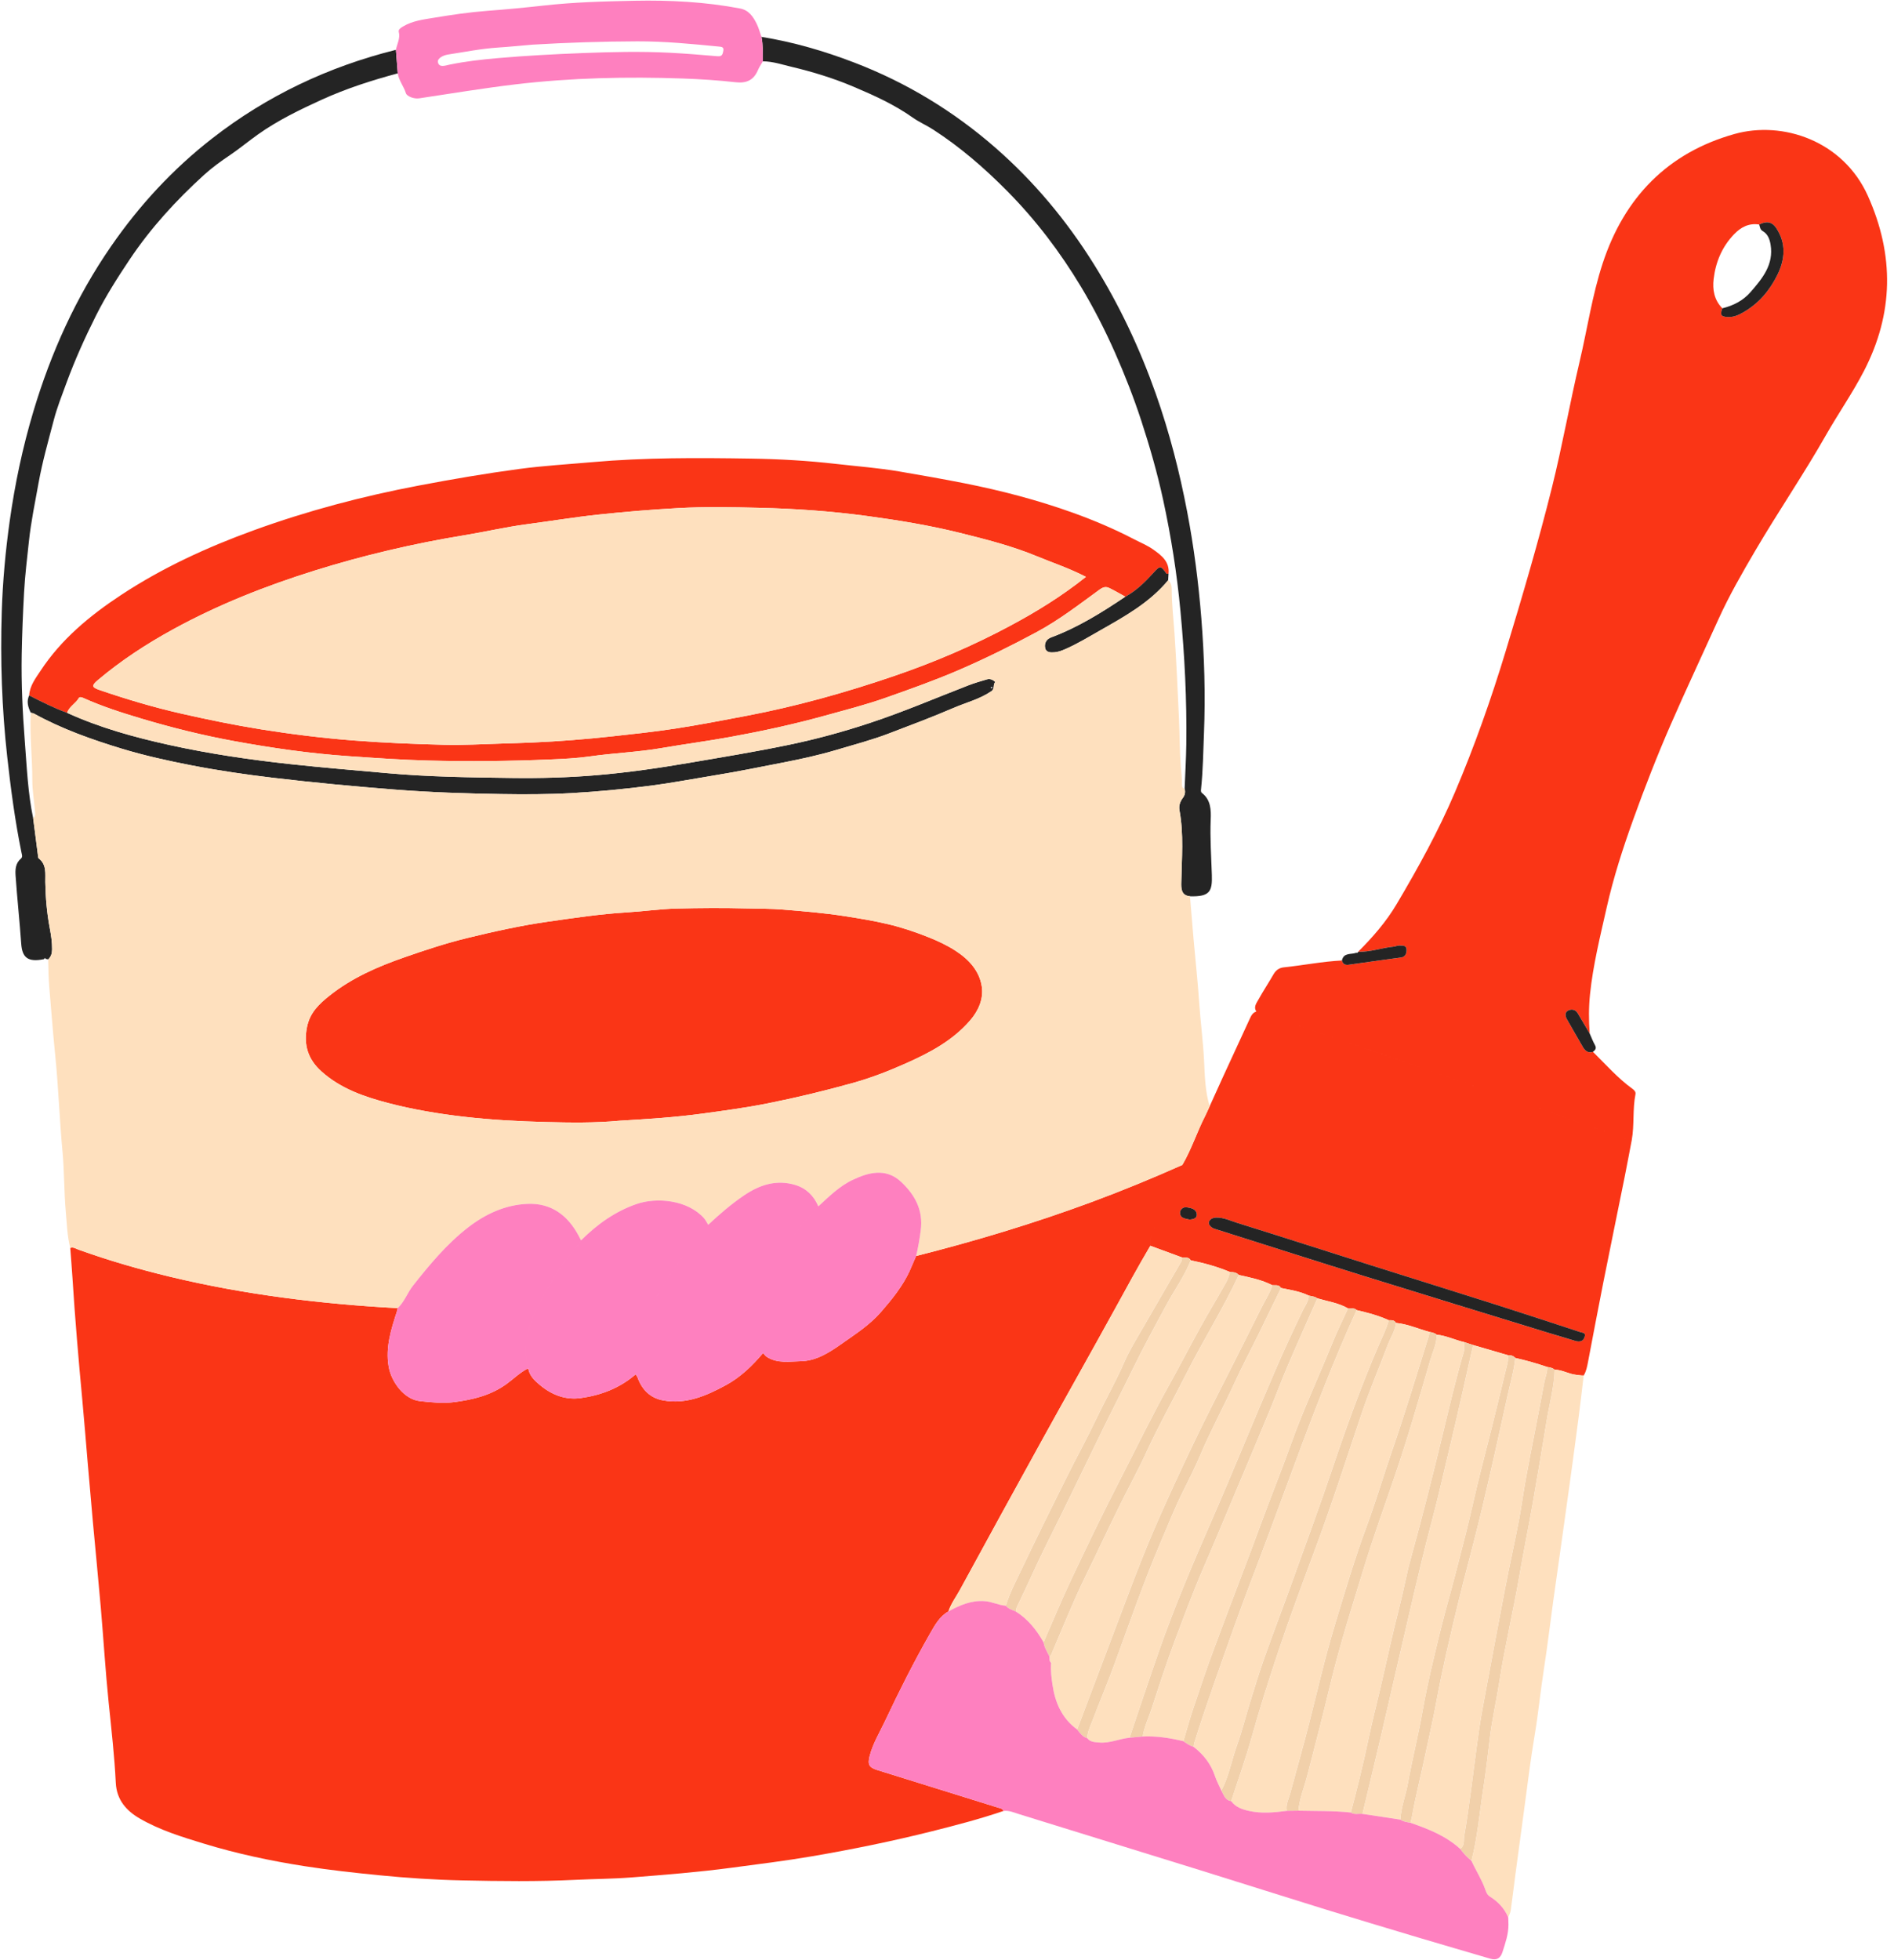 <?xml version="1.0" encoding="UTF-8"?><svg xmlns="http://www.w3.org/2000/svg" xmlns:xlink="http://www.w3.org/1999/xlink" height="323.1" preserveAspectRatio="xMidYMid meet" version="1.0" viewBox="-0.2 -0.1 312.3 323.1" width="312.3" zoomAndPan="magnify"><g id="change1_1"><path d="M165.248,298.381c-3.855,1.323-7.798,2.343-11.746,3.336c-6.542,1.645-13.149,2.988-19.797,4.129 c-4.419,0.758-8.871,1.301-13.315,1.894c-5.482,0.732-10.991,1.163-16.498,1.595c-3.052,0.24-6.132,0.243-9.192,0.394 c-6.231,0.306-12.458,0.225-18.682,0.094c-4.53-0.095-9.058-0.395-13.577-0.838c-4.146-0.407-8.281-0.863-12.398-1.504 c-5.621-0.876-11.168-2.055-16.616-3.716c-3.654-1.114-7.32-2.241-10.621-4.163c-2.147-1.25-3.774-3.035-3.914-5.867 c-0.218-4.408-0.722-8.798-1.171-13.192c-0.534-5.22-0.849-10.461-1.301-15.69c-0.41-4.749-0.884-9.493-1.317-14.24 c-0.296-3.243-0.573-6.487-0.852-9.731c-0.293-3.403-0.556-6.809-0.875-10.21c-0.632-6.73-1.206-13.465-1.631-20.212 c-0.103-1.629-0.241-3.256-0.362-4.884c0.515-0.186,0.931,0.135,1.367,0.292c4.931,1.771,9.955,3.226,15.045,4.452 c12.352,2.973,24.907,4.497,37.576,5.188c-0.045,0.193-0.076,0.39-0.137,0.577c-0.95,2.947-1.896,5.876-1.344,9.066 c0.435,2.511,2.552,5.405,5.161,5.679c1.902,0.2,3.756,0.412,5.663,0.161c3.064-0.403,5.986-1.102,8.57-2.958 c1.207-0.867,2.263-1.947,3.612-2.615c0.208,1.245,1.037,2.016,1.965,2.785c1.963,1.627,4.212,2.468,6.698,2.124 c3.337-0.462,6.44-1.651,9.044-3.902c0.106,0.159,0.248,0.304,0.311,0.478c0.737,2.047,2.105,3.433,4.275,3.817 c3.771,0.668,7.076-0.776,10.268-2.502c2.429-1.313,4.393-3.212,6.166-5.312c0.213,0.213,0.344,0.462,0.638,0.647 c1.754,1.105,3.71,0.731,5.56,0.7c2.576-0.043,4.713-1.431,6.762-2.874c2.271-1.598,4.62-3.105,6.466-5.225 c1.832-2.103,3.588-4.264,4.77-6.824c0.027,0.014,0.055,0.028,0.082,0.042c-0.032-0.009-0.064-0.018-0.096-0.026 c0.352-0.812,0.704-1.624,1.056-2.436c9.762-2.464,19.39-5.364,28.837-8.855c5.089-1.881,10.103-3.944,15.058-6.151 c-1.39,3.471-3.033,6.827-4.582,10.227c-0.439,0.964-0.818,1.985-0.696,3.097c-2.034,3.431-3.928,6.94-5.851,10.433 c-3.978,7.225-8.037,14.406-12.026,21.625c-4.53,8.198-9.032,16.411-13.513,24.636c-0.644,1.182-1.479,2.266-1.9,3.567 c-1.464,0.827-2.232,2.245-3.02,3.624c-2.689,4.711-5.128,9.554-7.44,14.458c-0.899,1.907-2.02,3.727-2.543,5.798 c-0.356,1.411-0.052,1.856,1.327,2.283c6.627,2.054,13.249,4.124,19.875,6.185C164.728,297.943,165.112,297.961,165.248,298.381z M206.953,166.624c-0.489-0.747,0.01-1.37,0.331-1.946c0.792-1.421,1.691-2.782,2.505-4.192c0.392-0.678,0.917-1.066,1.693-1.148 c3.2-0.335,6.365-0.968,9.585-1.133c0.155,0.617,0.539,0.785,1.158,0.696c2.864-0.414,5.733-0.793,8.599-1.192 c0.781-0.109,0.923-0.764,0.898-1.338c-0.031-0.713-0.709-0.614-1.196-0.626c-0.309-0.008-0.617,0.15-0.931,0.182 c-1.968,0.2-3.863,0.891-5.865,0.854c2.402-2.393,4.624-4.936,6.359-7.863c3.537-5.968,6.889-12.031,9.611-18.43 c3.24-7.614,5.988-15.406,8.388-23.315c2.713-8.94,5.364-17.906,7.622-26.971c1.707-6.854,2.929-13.828,4.552-20.705 c1.275-5.4,2.068-10.916,3.806-16.204c3.561-10.837,10.698-18.202,21.707-21.3c7.997-2.25,17.961,1.143,22.016,10.186 c4.39,9.789,4.27,19.409-0.687,28.948c-1.88,3.618-4.218,6.966-6.227,10.497c-3.677,6.463-7.873,12.599-11.635,19.007 c-2.187,3.725-4.334,7.453-6.115,11.389c-2.599,5.741-5.282,11.445-7.805,17.218c-2.27,5.194-4.332,10.475-6.249,15.813 c-1.7,4.735-3.244,9.517-4.348,14.427c-1.066,4.74-2.252,9.466-2.749,14.308c-0.219,2.134-0.217,4.304-0.052,6.458 c-0.661-1.119-1.321-2.239-1.983-3.356c-0.382-0.645-1.049-0.698-1.567-0.435c-0.573,0.291-0.504,0.914-0.193,1.456 c0.871,1.517,1.731,3.04,2.614,4.55c0.366,0.626,0.858,1.06,1.666,0.801c2.115,2.086,4.079,4.334,6.503,6.091 c0.301,0.218,0.585,0.508,0.51,0.885c-0.497,2.505-0.166,5.075-0.617,7.58c-0.428-0.087-0.874-0.123-1.282-0.267 c-3.683-1.303-7.352-2.647-11.04-3.936c-5.95-2.078-11.91-4.128-17.868-6.181c-7.016-2.418-14.031-4.836-21.053-7.235 C214.067,168.984,210.507,167.813,206.953,166.624z M283.797,50.715c-0.407,1.108-0.232,1.369,0.863,1.435 c0.97,0.058,1.79-0.313,2.594-0.773c2.537-1.452,4.347-3.593,5.617-6.172c1.269-2.578,1.475-5.212-0.198-7.731 c-0.685-1.031-1.624-1.172-2.797-0.566c-1.694-0.269-3.009,0.416-4.149,1.604c-1.978,2.061-3.027,4.556-3.362,7.346 C282.148,47.651,282.453,49.353,283.797,50.715z M206.953,166.624c3.554,1.189,7.114,2.361,10.66,3.572 c7.022,2.399,14.037,4.818,21.053,7.235c5.958,2.053,11.918,4.103,17.868,6.181c3.688,1.288,7.357,2.633,11.04,3.936 c0.408,0.144,0.854,0.18,1.282,0.267c-0.395,2.061-0.775,4.124-1.189,6.18c-1.168,5.797-2.367,11.588-3.52,17.387 c-0.859,4.317-1.667,8.645-2.495,12.968c-0.15,0.783-0.296,1.565-0.717,2.261c-0.431,0.01-0.851-0.074-1.275-0.12 c-1.216-0.131-2.285-0.834-3.521-0.841c-0.34-0.321-0.775-0.383-1.21-0.446c-1.731-0.591-3.487-1.092-5.272-1.491 c-0.321-0.361-0.733-0.476-1.2-0.45c-1.919-0.56-3.838-1.119-5.757-1.679c-0.481-0.158-0.963-0.316-1.444-0.474 c-1.536-0.35-2.97-1.074-4.558-1.23c-0.344-0.299-0.775-0.37-1.199-0.46c-1.839-0.495-3.595-1.298-5.517-1.481 c-0.265-0.511-0.748-0.437-1.2-0.447c-1.693-0.776-3.483-1.244-5.288-1.665c-0.403-0.441-0.947-0.173-1.416-0.281 c-1.569-0.911-3.357-1.151-5.06-1.654c-0.418-0.347-0.958-0.318-1.44-0.468c-1.441-0.695-3.008-0.925-4.552-1.24 c-0.338-0.6-0.925-0.418-1.441-0.46c-1.74-0.893-3.638-1.268-5.523-1.688c-0.383-0.437-0.9-0.476-1.429-0.48 c-2.092-0.884-4.271-1.478-6.491-1.933c-0.327-0.607-0.924-0.397-1.427-0.471c-1.745-0.642-3.49-1.285-5.236-1.927 c-0.122-1.111,0.257-2.133,0.696-3.096c1.549-3.399,3.192-6.756,4.582-10.227c1.506-2.576,2.413-5.432,3.768-8.079 c0.268-0.523,0.494-1.067,0.74-1.601c0.721-1.592,1.436-3.186,2.166-4.774c1.477-3.212,2.962-6.421,4.442-9.632 C206.109,167.306,206.345,166.798,206.953,166.624z M259.724,220.959c0.969,0.175,1.24-0.279,1.388-0.801 c0.174-0.617-0.388-0.589-0.731-0.701c-4.587-1.5-9.169-3.016-13.768-4.479c-6.848-2.178-13.711-4.308-20.561-6.475 c-7.419-2.347-14.825-4.735-22.254-7.052c-1.129-0.352-2.228-0.901-3.465-0.873c-0.572,0.013-1.096,0.288-1.195,0.755 c-0.094,0.445,0.342,0.86,0.821,1.06c0.147,0.061,0.305,0.096,0.457,0.144c8.11,2.565,16.21,5.16,24.331,7.687 c9.984,3.108,19.985,6.161,29.98,9.233C256.482,219.998,258.244,220.515,259.724,220.959z M195.976,200.913 c0.562-0.061,1.221-0.186,1.156-0.88c-0.08-0.855-0.891-1.023-1.598-1.138c-0.676-0.11-1.166,0.348-1.153,0.911 C194.401,200.732,195.277,200.742,195.976,200.913z M115.664,183.435c3.575-0.487,7.145-0.968,10.69-1.673 c4.753-0.946,9.453-2.081,14.118-3.383c2.953-0.824,5.807-1.936,8.596-3.172c3.958-1.754,7.783-3.759,10.694-7.125 c1.401-1.619,2.223-3.565,1.926-5.577c-0.378-2.567-2.132-4.473-4.293-5.878c-1.386-0.901-2.871-1.605-4.432-2.229 c-2.215-0.886-4.447-1.635-6.758-2.184c-2.316-0.549-4.658-0.932-7.012-1.301c-3.42-0.536-6.854-0.818-10.295-1.098 c-2.003-0.163-4.008-0.137-6.013-0.19c-3.822-0.1-7.644-0.073-11.461,0.02c-2.769,0.067-5.528,0.471-8.297,0.637 c-4.365,0.262-8.685,0.914-13.002,1.53c-4.475,0.639-8.9,1.623-13.299,2.696c-3.508,0.855-6.925,1.984-10.334,3.173 c-4.427,1.544-8.673,3.384-12.366,6.331c-1.712,1.366-3.218,2.767-3.701,5.152c-0.609,3.006,0.195,5.367,2.382,7.329 c3.139,2.817,7.02,4.165,10.993,5.204c4.071,1.064,8.215,1.764,12.407,2.249c4.513,0.522,9.037,0.77,13.566,0.884 c4.067,0.102,8.144,0.167,12.209-0.217C106.553,184.342,111.122,184.053,115.664,183.435z M4.61,114.521 c0.091-1.598,1.059-2.827,1.873-4.064c3.433-5.217,8.14-9.105,13.303-12.505c6.799-4.477,14.136-7.841,21.762-10.617 c8.898-3.238,18.015-5.644,27.32-7.41c5.506-1.045,11.028-1.991,16.574-2.734c3.971-0.532,7.993-0.766,11.99-1.12 c8.727-0.772,17.46-0.722,26.191-0.586c4.684,0.073,9.38,0.339,14.052,0.878c3.472,0.401,6.963,0.655,10.411,1.245 c3.566,0.61,7.131,1.231,10.679,1.933c6.089,1.203,12.098,2.77,17.934,4.865c3.442,1.235,6.834,2.673,10.095,4.37 c1.059,0.551,2.188,1.006,3.153,1.691c1.351,0.959,2.735,1.994,2.532,3.984c-0.114,0.002-0.295,0.052-0.333,0 c-0.937-1.307-1.019-1.386-2.113-0.186c-1.4,1.535-2.843,2.98-4.679,3.984c-0.865-0.474-1.715-0.979-2.6-1.411 c-0.583-0.285-1.02-0.21-1.668,0.261c-3.365,2.451-6.667,5.003-10.356,6.987c-4.189,2.253-8.435,4.352-12.812,6.244 c-3.979,1.719-8.045,3.154-12.112,4.591c-3.294,1.164-6.698,2.025-10.07,2.96c-5.087,1.411-10.248,2.52-15.438,3.471 c-3.785,0.694-7.607,1.187-11.399,1.843c-3.92,0.677-7.898,0.816-11.832,1.378c-2.16,0.308-4.355,0.412-6.538,0.505 c-6.702,0.285-13.406,0.351-20.116,0.181c-4.362-0.11-8.705-0.422-13.055-0.72c-6.411-0.439-12.739-1.349-19.051-2.507 c-5.094-0.934-10.104-2.179-15.057-3.652c-3.295-0.98-6.577-2.027-9.722-3.444c-0.287-0.129-0.598-0.219-0.754,0.048 c-0.523,0.897-1.573,1.37-1.909,2.407C8.706,116.596,6.653,115.57,4.61,114.521z M178.858,94.979 c-2.719-1.41-5.441-2.306-8.084-3.397c-4.136-1.708-8.443-2.798-12.747-3.866c-5.006-1.242-10.102-2.071-15.227-2.765 c-5.926-0.801-11.867-1.215-17.829-1.357c-4.435-0.105-8.886-0.197-13.311,0.047c-4.427,0.245-8.855,0.61-13.274,1.083 c-3.947,0.423-7.857,1.07-11.787,1.589c-3.42,0.452-6.794,1.242-10.202,1.8c-8.376,1.369-16.621,3.299-24.715,5.83 c-8.085,2.528-15.946,5.627-23.393,9.713c-4.382,2.404-8.547,5.124-12.37,8.351c-1.054,0.89-0.992,1.18,0.275,1.614 c4.436,1.52,8.923,2.854,13.501,3.895c4.375,0.995,8.759,1.894,13.194,2.603c5.023,0.803,10.065,1.422,15.126,1.818 c4.998,0.391,10.016,0.59,15.03,0.718c3.157,0.081,6.322-0.112,9.482-0.201c1.671-0.047,3.343-0.103,5.012-0.173 c4.455-0.187,8.89-0.544,13.317-1.031c3.471-0.381,6.947-0.749,10.397-1.281c3.88-0.599,7.737-1.348,11.595-2.08 c8.297-1.575,16.417-3.853,24.394-6.577c6.593-2.251,13.007-4.988,19.165-8.291C170.729,100.705,174.887,98.149,178.858,94.979z" fill="#FA3516"/></g><g id="change2_1"><path d="M196.019,147.625c-1.49-0.135-1.452-1.328-1.434-2.308c0.074-3.964,0.427-7.929-0.3-11.872 c-0.138-0.749,0.105-1.433,0.54-2.011c0.37-0.492,0.46-0.978,0.306-1.544c0.096-2.431,0.244-4.861,0.277-7.292 c0.101-7.335-0.276-14.651-0.961-21.954c-0.58-6.181-1.541-12.304-2.859-18.369c-0.965-4.439-2.214-8.803-3.631-13.118 c-1.238-3.772-2.679-7.458-4.288-11.096c-1.659-3.75-3.515-7.386-5.617-10.885c-3.43-5.708-7.431-10.985-12.132-15.741 c-3.763-3.807-7.77-7.283-12.269-10.188c-1.092-0.705-2.321-1.235-3.348-1.963c-3.02-2.141-6.361-3.651-9.71-5.07 c-3.287-1.392-6.733-2.464-10.226-3.289c-1.576-0.372-3.128-0.907-4.776-0.918c-0.005-1.347,0.036-2.696-0.234-4.028 c5.26,0.847,10.341,2.33,15.312,4.236c8.629,3.308,16.409,8.036,23.346,14.108c6.316,5.528,11.643,11.921,16.104,19.043 c4.235,6.762,7.609,13.93,10.261,21.44c2.234,6.328,3.901,12.804,5.165,19.404c1.114,5.818,1.871,11.675,2.339,17.563 c0.502,6.32,0.69,12.659,0.437,19.005c-0.122,3.057-0.162,6.118-0.48,9.164c-0.024,0.234-0.063,0.498,0.157,0.665 c1.475,1.124,1.495,2.859,1.434,4.367c-0.124,3.057,0.085,6.094,0.189,9.135C199.712,146.815,199.288,147.719,196.019,147.625z M3.898,122.185c-0.372-4.794-0.604-9.606-0.518-14.421c0.061-3.405,0.202-6.805,0.387-10.208c0.155-2.84,0.504-5.646,0.804-8.461 c0.344-3.217,1.008-6.388,1.582-9.572c0.635-3.519,1.613-6.954,2.519-10.404c0.538-2.05,1.326-4.037,2.058-6.032 c1.405-3.832,3.08-7.548,4.911-11.195c1.614-3.214,3.544-6.241,5.538-9.222c3.479-5.2,7.69-9.79,12.303-13.979 c1.304-1.184,2.799-2.257,4.303-3.273c1.543-1.042,3.01-2.269,4.557-3.365c3.291-2.33,6.887-4.073,10.537-5.734 c4.032-1.835,8.232-3.178,12.5-4.327c-0.099-1.293-0.197-2.587-0.296-3.88c-11.112,2.77-21.255,7.562-30.302,14.607 C28.3,27.766,22.794,33.722,18.119,40.486C12.324,48.87,8.205,58.02,5.294,67.746C3.53,73.653,2.259,79.663,1.401,85.773 C0.703,90.741,0.247,95.73,0.09,100.73c-0.25,7.966,0.015,15.927,0.896,23.859c0.591,5.314,1.289,10.61,2.361,15.852 c0.069,0.335,0.232,0.704-0.12,1c-0.888,0.749-0.925,1.821-0.856,2.807c0.26,3.731,0.665,7.451,0.926,11.182 c0.158,2.263,1.057,3.107,3.751,2.559c0.054-0.071,0.108-0.142,0.162-0.212c0.039,0.054,0.078,0.108,0.117,0.163 c0.139,0.028,0.279,0.056,0.418,0.085c0.48-0.451,0.637-0.988,0.642-1.658c0.009-1.147-0.152-2.277-0.364-3.381 c-0.488-2.548-0.71-5.116-0.756-7.698c-0.025-1.421,0.25-2.876-1.094-3.914c-0.072-0.055-0.08-0.209-0.095-0.319 c-0.274-2.104-0.544-4.209-0.814-6.314C4.4,130.601,4.224,126.38,3.898,122.185z M223.744,156.771 c-0.048,0.175-0.167,0.21-0.326,0.166c-0.841,0.317-2.062-0.073-2.351,1.268c0.155,0.617,0.539,0.785,1.158,0.696 c2.864-0.414,5.733-0.793,8.599-1.192c0.781-0.109,0.923-0.764,0.898-1.338c-0.031-0.713-0.709-0.614-1.196-0.626 c-0.309-0.008-0.617,0.15-0.931,0.182c-1.968,0.2-3.863,0.891-5.865,0.854L223.744,156.771z M262.791,172.146 c-0.339-0.607-0.583-1.266-0.868-1.903c-0.661-1.119-1.321-2.239-1.983-3.356c-0.382-0.645-1.049-0.698-1.567-0.435 c-0.573,0.291-0.504,0.914-0.193,1.456c0.871,1.517,1.731,3.04,2.614,4.55c0.366,0.626,0.858,1.06,1.666,0.801 C262.845,172.97,263.091,172.682,262.791,172.146z M4.87,117.366c0.189,0.053,0.398,0.072,0.565,0.165 c4.589,2.527,9.506,4.268,14.485,5.778c3.746,1.137,7.593,1.981,11.439,2.73c4.461,0.869,8.962,1.521,13.482,2.058 c6.686,0.794,13.383,1.417,20.097,1.942c5.811,0.455,11.62,0.646,17.438,0.737c3.885,0.061,7.772,0.062,11.657-0.156 c4.407-0.248,8.795-0.673,13.169-1.239c3.253-0.421,6.478-1.044,9.715-1.567c4.089-0.66,8.146-1.468,12.204-2.271 c2.873-0.568,5.737-1.187,8.554-2.029c2.923-0.873,5.878-1.646,8.73-2.735c3.546-1.354,7.107-2.681,10.59-4.185 c2.091-0.903,4.34-1.447,6.265-2.766c0.637-0.437,0.208-1.121,0.658-1.512c-0.39-0.379-0.854-0.596-1.389-0.439 c-1.024,0.3-2.054,0.596-3.048,0.98c-5.446,2.108-10.816,4.413-16.369,6.241c-4.318,1.422-8.707,2.621-13.148,3.546 c-5.491,1.144-11.034,2.047-16.566,2.995c-5.087,0.871-10.191,1.604-15.322,2.033c-4.581,0.383-9.198,0.512-13.796,0.451 c-6.908-0.091-13.818-0.176-20.716-0.799c-5.301-0.479-10.607-0.91-15.9-1.485c-6.741-0.733-13.442-1.715-20.064-3.18 c-5.73-1.268-11.374-2.827-16.736-5.273c-2.161-0.791-4.214-1.818-6.256-2.867C4.137,115.52,4.427,116.45,4.87,117.366z M163.26,113.33c-0.049-0.009-0.086-0.084-0.129-0.13c0.07-0.023,0.143-0.07,0.209-0.062c0.046,0.006,0.082,0.087,0.125,0.137 C163.392,113.298,163.321,113.341,163.26,113.33z M173.142,104.947c-0.815,0.303-1.135,0.941-1.022,1.676 c0.129,0.839,0.894,0.845,1.575,0.787c0.6-0.051,1.158-0.26,1.71-0.499c2.039-0.882,3.929-2.044,5.853-3.135 c4.047-2.296,8.124-4.565,11.159-8.237c0.02-0.363,0.041-0.726,0.061-1.089c-0.114,0.002-0.295,0.052-0.333,0 c-0.937-1.307-1.019-1.386-2.113-0.186c-1.4,1.535-2.843,2.98-4.679,3.984C181.483,100.845,177.54,103.313,173.142,104.947z M284.66,52.15c0.97,0.058,1.79-0.313,2.594-0.773c2.537-1.452,4.347-3.593,5.617-6.172c1.269-2.578,1.475-5.212-0.198-7.731 c-0.685-1.031-1.624-1.172-2.797-0.566c0.121,0.402,0.136,0.825,0.591,1.09c0.822,0.479,1.129,1.309,1.279,2.2 c0.559,3.307-1.349,5.598-3.296,7.838c-1.225,1.41-2.842,2.237-4.653,2.678C283.39,51.824,283.565,52.085,284.66,52.15z M261.112,220.158c0.174-0.617-0.388-0.589-0.731-0.701c-4.587-1.5-9.169-3.016-13.768-4.479 c-6.848-2.178-13.711-4.308-20.561-6.475c-7.419-2.347-14.825-4.735-22.254-7.052c-1.129-0.352-2.228-0.901-3.465-0.873 c-0.572,0.013-1.096,0.288-1.195,0.755c-0.094,0.445,0.342,0.86,0.821,1.06c0.147,0.061,0.305,0.096,0.457,0.144 c8.11,2.565,16.21,5.16,24.331,7.687c9.984,3.108,19.985,6.161,29.98,9.233c1.755,0.54,3.517,1.057,4.997,1.501 C260.693,221.134,260.964,220.68,261.112,220.158z M197.131,200.033c-0.08-0.855-0.891-1.023-1.598-1.138 c-0.676-0.11-1.166,0.348-1.153,0.911c0.02,0.926,0.897,0.936,1.595,1.107C196.537,200.851,197.196,200.727,197.131,200.033z" fill="#242424"/></g><g id="change3_1"><path d="M240.551,304.616c0.812-0.508,0.552-1.398,0.678-2.109c0.421-2.381,0.748-4.779,1.076-7.176 c0.467-3.418,0.874-6.846,1.365-10.261c0.293-2.041,0.68-4.069,1.057-6.097c1.082-5.813,2.159-11.626,3.28-17.431 c0.7-3.623,1.508-7.224,2.207-10.847c0.435-2.255,0.728-4.537,1.133-6.798c0.462-2.575,0.976-5.14,1.47-7.709 c0.547-2.844,1.11-5.685,1.636-8.532c0.151-0.819,0.528-1.594,0.478-2.451c0.435,0.063,0.87,0.126,1.21,0.446 c-0.063,2.839-0.847,5.566-1.303,8.343c-0.753,4.579-1.511,9.157-2.316,13.727c-0.695,3.948-1.504,7.876-2.181,11.827 c-1.012,5.906-2.422,11.735-3.338,17.66c-0.485,3.135-1.214,6.238-1.572,9.386c-0.314,2.761-0.649,5.52-1.076,8.262 c-0.61,3.914-0.93,7.877-1.926,11.728C241.694,306.029,241.106,305.338,240.551,304.616z M202.814,296.757 c1.124-3.475,2.362-6.918,3.345-10.432c1.373-4.906,2.918-9.757,4.537-14.579c1.859-5.536,3.905-11.011,5.944-16.484 c2.759-7.407,5.17-14.932,7.695-22.418c1.283-3.804,2.869-7.49,4.276-11.244c0.457-1.219,1.239-2.321,1.372-3.659 c-0.265-0.511-0.748-0.437-1.2-0.446c-0.381,1.456-1.076,2.784-1.665,4.157c-2.849,6.632-5.307,13.417-7.605,20.252 c-2.103,6.257-4.396,12.442-6.626,18.652c-1.528,4.253-3.145,8.473-4.658,12.73c-0.825,2.322-1.533,4.686-2.262,7.04 c-0.75,2.423-1.365,4.892-2.219,7.277c-0.881,2.462-1.316,5.078-2.56,7.412C201.595,295.72,201.788,296.627,202.814,296.757z M235.5,219.421c-0.039,0.234-0.05,0.478-0.12,0.702c-1.951,6.258-3.85,12.533-5.99,18.732c-1.463,4.237-2.729,8.546-4.29,12.746 c-1.939,5.219-3.502,10.556-5.122,15.869c-1.632,5.354-2.889,10.825-4.265,16.255c-0.996,3.93-2.116,7.826-3.17,11.739 c-0.252,0.935-0.779,1.857-0.574,2.897c0.644-0.009,1.289-0.017,1.933-0.026c0.15-1.96,0.929-3.76,1.417-5.635 c1.32-5.078,2.632-10.159,3.855-15.26c1.558-6.496,3.6-12.852,5.55-19.23c1.533-5.013,3.322-9.949,5.018-14.912 c2.162-6.325,4.005-12.749,5.875-19.163c0.408-1.398,1.097-2.743,1.083-4.254C236.355,219.582,235.924,219.511,235.5,219.421z M241.257,221.111c-0.032,0.554,0.049,1.107-0.113,1.663c-1.351,4.636-2.447,9.336-3.579,14.028 c-1.628,6.744-3.343,13.467-5.188,20.157c-0.696,2.525-1.144,5.118-1.794,7.648c-1.146,4.459-2.108,8.956-3.152,13.435 c-0.665,2.855-1.409,5.694-2.003,8.564c-0.837,4.042-1.842,8.041-2.895,12.029c0.603,0.409,1.285,0.15,1.927,0.226 c1.093-4.594,2.204-9.185,3.274-13.784c1.719-7.385,3.39-14.782,5.122-22.164c0.971-4.138,1.964-8.273,3.058-12.38 c1.163-4.364,2.125-8.774,3.188-13.161c0.654-2.698,1.259-5.409,1.875-8.116c0.582-2.555,1.15-5.114,1.724-7.671 C242.22,221.427,241.739,221.269,241.257,221.111z M209.585,211.726c-0.362,1.278-1.12,2.367-1.703,3.539 c-1.591,3.198-3.201,6.387-4.807,9.578c-1.86,3.695-3.764,7.368-5.573,11.088c-1.825,3.754-3.594,7.536-5.316,11.339 c-1.374,3.033-2.706,6.089-3.939,9.181c-1.692,4.244-3.279,8.53-4.9,12.802c-1.985,5.23-3.958,10.464-5.937,15.697 c0.464,0.591,0.894,1.222,1.676,1.443c0.001-0.983,0.446-1.848,0.781-2.729c1.247-3.274,2.611-6.504,3.812-9.794 c2.423-6.643,4.745-13.324,7.521-19.833c1.197-2.808,2.326-5.645,3.693-8.38c0.994-1.99,1.994-3.983,2.864-6.028 c1.713-4.025,3.801-7.87,5.62-11.843c1.253-2.737,2.671-5.399,4.001-8.102c1.227-2.494,2.433-4.998,3.649-7.498 C210.688,211.585,210.101,211.768,209.585,211.726z M215.578,213.426c0.024,0.926-0.569,1.65-0.934,2.403 c-1.594,3.29-3.123,6.609-4.574,9.961c-3.553,8.206-6.888,16.504-10.472,24.698c-3.104,7.099-6.136,14.227-8.701,21.553 c-1.66,4.742-3.235,9.511-4.849,14.268c0.725-0.067,1.449-0.135,2.174-0.202c0.246-1.585,0.958-3.022,1.451-4.529 c1.223-3.741,2.425-7.493,3.809-11.175c1.536-4.086,3.055-8.181,4.796-12.189c1.804-4.153,3.538-8.337,5.295-12.51 c1.837-4.362,3.678-8.722,5.491-13.095c1.064-2.567,2.032-5.175,3.124-7.729c1.572-3.678,3.217-7.325,4.831-10.986 C216.6,213.548,216.06,213.577,215.578,213.426z M196.616,287.815c0.039-0.234,0.049-0.477,0.12-0.701 c2.009-6.411,4.304-12.724,6.549-19.053c1.769-4.985,3.709-9.91,5.555-14.868c1.926-5.172,3.818-10.358,5.751-15.528 c1.111-2.972,2.256-5.932,3.42-8.883c1.721-4.362,3.523-8.691,5.484-12.952c-0.403-0.441-0.947-0.173-1.417-0.281 c-0.873,1.915-1.817,3.801-2.606,5.75c-2.251,5.564-4.801,11.002-6.823,16.663c-1.572,4.402-3.334,8.735-4.945,13.124 c-1.166,3.177-2.351,6.351-3.564,9.507c-1.366,3.553-2.691,7.122-4.028,10.686c-1.269,3.384-2.416,6.815-3.568,10.242 c-0.594,1.768-1.082,3.573-1.618,5.361C195.453,287.258,195.982,287.632,196.616,287.815z M232.363,300.324 c0.088-0.347,0.198-0.69,0.26-1.041c0.62-3.519,1.536-6.976,2.256-10.475c0.567-2.754,1.224-5.51,1.731-8.27 c0.998-5.43,2.25-10.797,3.551-16.154c1.256-5.169,2.688-10.295,3.922-15.468c1.482-6.21,2.864-12.445,4.23-18.682 c0.475-2.167,1.104-4.304,1.344-6.52c-0.321-0.361-0.733-0.476-1.2-0.45c-0.025,0.437,0.015,0.889-0.086,1.307 c-0.87,3.623-1.758,7.242-2.654,10.859c-1.002,4.044-2.098,8.068-3.005,12.133c-0.838,3.757-1.824,7.48-2.779,11.202 c-0.845,3.293-1.81,6.569-2.621,9.876c-1.077,4.388-2.15,8.787-2.938,13.232c-0.713,4.024-1.709,7.982-2.437,11.998 c-0.361,1.99-1.125,3.894-1.243,5.933C231.196,300.153,231.785,300.22,232.363,300.324z M172.856,272.945 c0.278-0.2,0.354-0.514,0.478-0.808c1.305-3.074,2.583-6.159,3.938-9.21c0.936-2.107,1.979-4.167,2.978-6.246 c1.376-2.864,2.735-5.736,4.141-8.585c1.459-2.956,3.057-5.846,4.431-8.84c2.031-4.422,4.417-8.657,6.61-12.993 c2.765-5.467,6.041-10.663,8.63-16.225c-0.383-0.437-0.9-0.476-1.429-0.48c-0.208,0.558-0.346,1.155-0.635,1.667 c-1.405,2.492-2.886,4.942-4.273,7.444c-1.736,3.132-3.365,6.323-5.114,9.447c-2.963,5.295-5.592,10.762-8.367,16.153 c-2.708,5.26-5.27,10.598-7.8,15.946c-1.615,3.414-3.055,6.91-4.573,10.369C172.011,271.451,172.479,272.179,172.856,272.945z M194.715,207.155c-0.046,0.233-0.034,0.498-0.146,0.692c-2.124,3.68-4.277,7.344-6.391,11.03c-1.046,1.823-2.171,3.62-3.003,5.54 c-1.353,3.123-3.047,6.068-4.506,9.135c-1.622,3.411-3.449,6.725-5.132,10.109c-2.448,4.918-4.89,9.84-7.246,14.802 c-0.948,1.996-2.003,3.956-2.642,6.089c0.428,0.546,1.093,0.686,1.673,0.971c-0.019-0.417,0.151-0.776,0.328-1.138 c1.608-3.282,3.048-6.641,4.691-9.911c3.231-6.43,6.322-12.932,9.49-19.394c1.509-3.078,3.088-6.123,4.585-9.207 c1.801-3.711,3.778-7.327,5.739-10.954c1.318-2.438,2.966-4.695,3.989-7.294C195.815,207.018,195.219,207.228,194.715,207.155z M173.1,274.135c0.176-0.101,0.142-0.172-0.033-0.222C173.073,273.988,173.084,274.062,173.1,274.135z" fill="#F1D0AA"/></g><g id="change4_1"><path d="M248.489,315.912c-0.626-1.476-1.677-2.585-3.017-3.424c-0.497-0.31-0.634-0.81-0.809-1.287 c-0.59-1.616-1.536-3.057-2.237-4.618c0.996-3.851,1.317-7.814,1.926-11.728c0.427-2.741,0.762-5.501,1.076-8.262 c0.358-3.147,1.087-6.251,1.572-9.386c0.916-5.924,2.327-11.754,3.338-17.66c0.677-3.951,1.486-7.879,2.181-11.827 c0.805-4.57,1.563-9.148,2.316-13.727c0.457-2.777,1.24-5.505,1.303-8.343c1.236,0.007,2.305,0.711,3.521,0.841 c0.424,0.045,0.844,0.13,1.275,0.12c-0.267,2.208-0.519,4.419-0.805,6.625c-0.439,3.387-0.894,6.771-1.357,10.155 c-0.485,3.543-0.986,7.084-1.483,10.626c-0.459,3.264-0.93,6.526-1.381,9.79c-0.511,3.699-0.945,7.409-1.522,11.098 c-0.583,3.728-0.942,7.484-1.573,11.207c-0.663,3.914-1.127,7.863-1.666,11.797c-0.502,3.662-0.996,7.324-1.483,10.988 c-0.262,1.969-0.488,3.943-0.766,5.91C248.845,315.188,248.63,315.545,248.489,315.912z M168.291,258.463 c2.356-4.962,4.799-9.884,7.246-14.802c1.684-3.383,3.51-6.697,5.132-10.109c1.458-3.067,3.153-6.012,4.506-9.135 c0.832-1.92,1.957-3.718,3.003-5.54c2.114-3.686,4.268-7.349,6.391-11.03c0.112-0.194,0.1-0.46,0.146-0.692 c-1.745-0.643-3.49-1.285-5.236-1.927c-2.034,3.431-3.928,6.94-5.851,10.433c-3.978,7.225-8.037,14.406-12.026,21.625 c-4.53,8.198-9.032,16.411-13.513,24.636c-0.644,1.182-1.479,2.266-1.899,3.567c1.866-1.02,3.765-1.857,5.986-1.691 c1.206,0.09,2.279,0.675,3.472,0.755C166.288,262.418,167.343,260.458,168.291,258.463z M212.541,295.465 c1.054-3.913,2.174-7.809,3.17-11.739c1.377-5.431,2.633-10.901,4.265-16.255c1.62-5.313,3.183-10.65,5.122-15.869 c1.561-4.2,2.827-8.509,4.29-12.746c2.141-6.199,4.039-12.473,5.99-18.732c0.07-0.225,0.081-0.468,0.12-0.702 c-1.839-0.495-3.595-1.298-5.517-1.481c-0.133,1.339-0.915,2.441-1.372,3.66c-1.407,3.754-2.993,7.44-4.276,11.244 c-2.525,7.486-4.936,15.011-7.695,22.418c-2.039,5.474-4.085,10.948-5.944,16.484c-1.619,4.823-3.164,9.674-4.537,14.579 c-0.983,3.514-2.221,6.957-3.345,10.432c0.715,1.003,1.801,1.357,2.918,1.61c2.074,0.469,4.157,0.271,6.236-0.006 C211.762,297.321,212.289,296.399,212.541,295.465z M225.427,286.607c0.594-2.87,1.337-5.709,2.003-8.564 c1.044-4.48,2.006-8.977,3.152-13.435c0.65-2.53,1.098-5.123,1.794-7.648c1.845-6.69,3.561-13.413,5.188-20.157 c1.133-4.693,2.229-9.393,3.579-14.028c0.162-0.556,0.082-1.109,0.113-1.663c-1.536-0.35-2.97-1.074-4.558-1.23 c0.014,1.511-0.676,2.856-1.083,4.254c-1.87,6.414-3.713,12.837-5.875,19.163c-1.696,4.963-3.485,9.899-5.018,14.912 c-1.951,6.379-3.993,12.734-5.55,19.23c-1.223,5.102-2.535,10.183-3.855,15.26c-0.488,1.875-1.266,3.676-1.417,5.635 c2.879,0.067,5.762-0.009,8.632,0.301C223.585,294.648,224.59,290.649,225.427,286.607z M241.229,302.507 c0.421-2.381,0.748-4.779,1.076-7.176c0.467-3.418,0.874-6.846,1.365-10.261c0.293-2.041,0.68-4.069,1.057-6.097 c1.082-5.813,2.159-11.626,3.28-17.431c0.7-3.623,1.508-7.224,2.207-10.847c0.435-2.255,0.728-4.537,1.133-6.798 c0.462-2.575,0.976-5.14,1.47-7.709c0.547-2.844,1.11-5.685,1.636-8.532c0.151-0.819,0.528-1.594,0.478-2.451 c-1.731-0.591-3.487-1.091-5.272-1.491c-0.239,2.216-0.869,4.354-1.344,6.52c-1.366,6.237-2.749,12.472-4.23,18.682 c-1.234,5.174-2.667,10.3-3.922,15.468c-1.302,5.357-2.554,10.724-3.551,16.154c-0.507,2.76-1.165,5.516-1.731,8.27 c-0.72,3.499-1.636,6.956-2.256,10.475c-0.062,0.351-0.172,0.694-0.26,1.041c2.946,1.018,5.833,2.147,8.188,4.291 C241.362,304.107,241.103,303.217,241.229,302.507z M183.347,269.253c1.621-4.272,3.208-8.558,4.9-12.802 c1.233-3.093,2.565-6.148,3.939-9.181c1.722-3.802,3.491-7.585,5.316-11.339c1.808-3.72,3.713-7.393,5.573-11.088 c1.606-3.191,3.216-6.379,4.807-9.578c0.583-1.172,1.341-2.261,1.703-3.539c-1.74-0.893-3.638-1.268-5.522-1.688 c-2.589,5.562-5.865,10.759-8.63,16.225c-2.193,4.336-4.58,8.571-6.61,12.993c-1.375,2.994-2.972,5.884-4.431,8.84 c-1.406,2.849-2.765,5.721-4.141,8.585c-0.999,2.079-2.042,4.139-2.978,6.246c-1.355,3.051-2.633,6.137-3.938,9.21 c-0.125,0.293-0.2,0.608-0.478,0.808c0.034,0.331-0.085,0.695,0.212,0.968c0.175,0.05,0.208,0.12,0.033,0.222 c-0.07,1.158,0.079,2.301,0.245,3.441c0.432,2.963,1.56,5.55,4.065,7.374C179.388,279.717,181.362,274.483,183.347,269.253z M203.747,287.602c0.854-2.385,1.468-4.854,2.219-7.277c0.729-2.355,1.437-4.719,2.262-7.04c1.513-4.258,3.131-8.478,4.658-12.73 c2.23-6.209,4.523-12.395,6.626-18.652c2.298-6.835,4.756-13.62,7.605-20.252c0.59-1.373,1.285-2.701,1.665-4.157 c-1.693-0.776-3.483-1.244-5.288-1.665c-1.961,4.261-3.763,8.59-5.484,12.952c-1.164,2.952-2.309,5.911-3.42,8.883 c-1.933,5.17-3.825,10.355-5.751,15.528c-1.846,4.958-3.786,9.882-5.555,14.868c-2.245,6.329-4.54,12.642-6.549,19.053 c-0.07,0.224-0.081,0.467-0.12,0.701c1.633,1.266,2.857,2.819,3.515,4.811c0.272,0.823,0.699,1.594,1.056,2.389 C202.43,292.68,202.865,290.064,203.747,287.602z M190.897,272.04c2.565-7.325,5.597-14.454,8.701-21.553 c3.583-8.194,6.919-16.492,10.472-24.698c1.451-3.352,2.981-6.671,4.574-9.961c0.365-0.753,0.958-1.476,0.934-2.403 c-1.44-0.695-3.008-0.925-4.552-1.24c-1.215,2.5-2.422,5.004-3.649,7.498c-1.329,2.703-2.747,5.365-4.001,8.102 c-1.82,3.974-3.907,7.818-5.62,11.843c-0.87,2.045-1.87,4.038-2.864,6.028c-1.367,2.735-2.495,5.572-3.693,8.38 c-2.776,6.509-5.097,13.19-7.521,19.833c-1.2,3.29-2.564,6.521-3.812,9.794c-0.336,0.88-0.781,1.746-0.781,2.729 c0.492,0.652,1.218,0.634,1.93,0.704c1.749,0.171,3.34-0.625,5.032-0.788C187.662,281.551,189.237,276.783,190.897,272.04z M231.938,293.871c0.728-4.015,1.724-7.974,2.437-11.998c0.788-4.445,1.861-8.844,2.938-13.232c0.812-3.306,1.776-6.582,2.621-9.876 c0.955-3.721,1.941-7.445,2.779-11.202c0.907-4.065,2.003-8.089,3.005-12.133c0.896-3.617,1.785-7.236,2.654-10.859 c0.1-0.419,0.06-0.871,0.086-1.307c-1.919-0.56-3.838-1.119-5.757-1.679c-0.574,2.557-1.142,5.116-1.724,7.671 c-0.616,2.707-1.221,5.418-1.875,8.116c-1.063,4.387-2.025,8.797-3.188,13.161c-1.095,4.107-2.087,8.242-3.058,12.38 c-1.732,7.382-3.403,14.779-5.122,22.164c-1.07,4.6-2.181,9.19-3.274,13.784c2.078,0.314,4.157,0.628,6.235,0.943 C230.813,297.765,231.577,295.862,231.938,293.871z M196.545,281.52c1.152-3.427,2.298-6.858,3.568-10.242 c1.337-3.564,2.662-7.133,4.028-10.686c1.213-3.156,2.398-6.33,3.564-9.507c1.611-4.388,3.373-8.722,4.945-13.124 c2.021-5.661,4.571-11.1,6.823-16.663c0.789-1.949,1.732-3.835,2.606-5.75c-1.569-0.911-3.357-1.151-5.06-1.654 c-1.614,3.66-3.259,7.307-4.831,10.986c-1.092,2.555-2.059,5.163-3.124,7.729c-1.813,4.372-3.654,8.732-5.491,13.095 c-1.757,4.173-3.491,8.357-5.295,12.51c-1.741,4.008-3.26,8.103-4.796,12.189c-1.384,3.682-2.586,7.435-3.809,11.175 c-0.492,1.506-1.205,2.944-1.451,4.529c2.277-0.106,4.502,0.241,6.705,0.774C195.463,285.093,195.951,283.288,196.545,281.52z M176.445,260.217c2.53-5.349,5.092-10.686,7.8-15.946c2.775-5.391,5.404-10.858,8.367-16.153c1.748-3.125,3.378-6.316,5.114-9.447 c1.387-2.502,2.868-4.952,4.273-7.444c0.289-0.512,0.427-1.109,0.635-1.667c-2.092-0.884-4.271-1.478-6.491-1.933 c-1.023,2.599-2.671,4.856-3.989,7.294c-1.96,3.627-3.938,7.243-5.739,10.954c-1.497,3.084-3.076,6.128-4.585,9.207 c-3.167,6.463-6.258,12.964-9.49,19.394c-1.643,3.269-3.083,6.628-4.691,9.911c-0.177,0.362-0.347,0.721-0.328,1.138 c2,1.253,3.404,3.042,4.55,5.062C173.39,267.126,174.83,263.63,176.445,260.217z M194.758,191.904 c-4.955,2.207-9.969,4.271-15.058,6.151c-9.447,3.491-19.075,6.391-28.838,8.855c0.341-1.395,0.57-2.8,0.759-4.231 c0.438-3.327-0.953-5.841-3.22-7.976c-2.579-2.428-5.54-1.498-7.965-0.358c-2.224,1.046-3.932,2.754-5.704,4.383 c-0.728-1.736-1.999-2.975-3.764-3.513c-3.088-0.943-5.873-0.064-8.472,1.7c-2.121,1.44-4.052,3.102-5.917,4.849 c-0.232-0.367-0.419-0.774-0.704-1.094c-2.65-2.973-7.748-3.505-11.158-2.313c-3.537,1.236-6.481,3.358-9.106,5.973 c-0.128-0.248-0.252-0.497-0.383-0.743c-1.812-3.386-4.527-5.439-8.473-5.267c-3.677,0.16-6.945,1.689-9.8,3.904 c-3.494,2.711-6.312,6.107-9.053,9.571c-0.941,1.189-1.409,2.67-2.53,3.712c-12.669-0.69-25.224-2.214-37.576-5.188 c-5.09-1.225-10.115-2.68-15.045-4.452c-0.436-0.157-0.852-0.478-1.367-0.292c-0.503-1.93-0.549-3.926-0.728-5.89 c-0.303-3.322-0.235-6.679-0.549-10c-0.495-5.245-0.661-10.513-1.191-15.752c-0.379-3.752-0.67-7.508-0.985-11.264 c-0.13-1.554-0.16-3.095-0.185-4.645c0.48-0.451,0.637-0.988,0.642-1.658c0.009-1.147-0.152-2.277-0.364-3.381 c-0.488-2.548-0.71-5.116-0.756-7.698c-0.025-1.421,0.25-2.876-1.094-3.914c-0.072-0.055-0.08-0.209-0.095-0.319 c-0.274-2.104-0.544-4.209-0.814-6.314c0.462-0.31,0.328-0.794,0.296-1.203c-0.13-1.696-0.437-3.389-0.435-5.083 c0.005-3.7-0.447-7.387-0.256-11.089c0.189,0.053,0.398,0.072,0.565,0.165c4.589,2.527,9.506,4.268,14.485,5.778 c3.746,1.137,7.593,1.981,11.439,2.73c4.461,0.869,8.962,1.521,13.482,2.058c6.686,0.794,13.383,1.417,20.097,1.942 c5.811,0.455,11.62,0.646,17.438,0.737c3.885,0.061,7.772,0.062,11.657-0.156c4.407-0.248,8.795-0.673,13.169-1.239 c3.253-0.421,6.478-1.044,9.715-1.567c4.089-0.66,8.146-1.468,12.204-2.271c2.873-0.568,5.737-1.187,8.554-2.029 c2.923-0.873,5.878-1.646,8.73-2.735c3.546-1.354,7.107-2.681,10.59-4.185c2.091-0.903,4.34-1.447,6.265-2.766 c0.637-0.437,0.208-1.121,0.658-1.512c-0.39-0.379-0.854-0.596-1.389-0.439c-1.024,0.3-2.054,0.596-3.048,0.98 c-5.446,2.108-10.816,4.413-16.369,6.241c-4.318,1.422-8.707,2.621-13.148,3.546c-5.491,1.144-11.034,2.047-16.566,2.995 c-5.087,0.871-10.191,1.604-15.322,2.033c-4.581,0.383-9.198,0.512-13.796,0.451c-6.908-0.091-13.818-0.176-20.716-0.799 c-5.301-0.479-10.607-0.91-15.9-1.485c-6.741-0.733-13.442-1.715-20.064-3.18c-5.73-1.268-11.374-2.827-16.736-5.273 c0.336-1.037,1.386-1.509,1.909-2.407c0.156-0.268,0.467-0.177,0.754-0.048c3.145,1.416,6.427,2.464,9.722,3.444 c4.953,1.474,9.964,2.718,15.057,3.652c6.312,1.158,12.64,2.068,19.051,2.507c4.351,0.298,8.693,0.61,13.055,0.72 c6.71,0.17,13.413,0.104,20.116-0.181c2.183-0.093,4.378-0.197,6.538-0.505c3.933-0.561,7.912-0.701,11.832-1.378 c3.793-0.655,7.614-1.149,11.399-1.843c5.19-0.951,10.35-2.06,15.438-3.471c3.372-0.935,6.775-1.797,10.07-2.96 c4.067-1.437,8.133-2.872,12.112-4.591c4.377-1.891,8.623-3.991,12.812-6.244c3.689-1.984,6.991-4.536,10.356-6.987 c0.648-0.472,1.085-0.546,1.668-0.261c0.885,0.432,1.735,0.937,2.6,1.411c-3.871,2.598-7.814,5.066-12.213,6.7 c-0.815,0.303-1.135,0.941-1.022,1.676c0.129,0.839,0.894,0.845,1.575,0.787c0.6-0.051,1.158-0.26,1.71-0.499 c2.039-0.882,3.929-2.044,5.853-3.135c4.047-2.296,8.124-4.565,11.159-8.237c0.54,0.407,0.588,1.006,0.59,1.601 c0.007,2.39,0.291,4.761,0.454,7.141c0.323,4.71,0.526,9.428,0.746,14.145c0.119,2.548,0.1,5.103,0.29,7.645 c0.08,1.069,0.212,2.135,0.203,3.21c-0.003,0.317,0.087,0.547,0.43,0.61c0.155,0.566,0.065,1.052-0.306,1.544 c-0.435,0.578-0.678,1.262-0.54,2.011c0.727,3.943,0.374,7.909,0.3,11.872c-0.018,0.98-0.056,2.173,1.434,2.308 c0.201,2.409,0.393,4.818,0.605,7.226c0.299,3.392,0.674,6.779,0.903,10.175c0.215,3.203,0.646,6.385,0.808,9.596 c0.128,2.543,0.168,5.125,0.931,7.602c-0.246,0.534-0.472,1.078-0.74,1.601C197.171,186.472,196.263,189.328,194.758,191.904z M101.984,184.613c4.569-0.27,9.138-0.559,13.68-1.178c3.575-0.487,7.145-0.968,10.69-1.673c4.753-0.946,9.453-2.081,14.118-3.383 c2.953-0.824,5.807-1.936,8.596-3.172c3.958-1.754,7.783-3.759,10.694-7.125c1.401-1.619,2.223-3.565,1.926-5.577 c-0.378-2.567-2.132-4.473-4.293-5.878c-1.386-0.901-2.871-1.605-4.432-2.229c-2.215-0.886-4.447-1.635-6.758-2.184 c-2.316-0.549-4.658-0.932-7.012-1.301c-3.42-0.536-6.854-0.818-10.295-1.098c-2.003-0.163-4.008-0.137-6.013-0.19 c-3.822-0.1-7.644-0.073-11.461,0.02c-2.769,0.067-5.528,0.471-8.297,0.637c-4.365,0.262-8.685,0.914-13.002,1.53 c-4.475,0.639-8.9,1.623-13.299,2.696c-3.508,0.855-6.925,1.984-10.334,3.173c-4.427,1.544-8.673,3.384-12.366,6.331 c-1.712,1.366-3.218,2.767-3.701,5.152c-0.609,3.006,0.195,5.367,2.382,7.329c3.139,2.817,7.02,4.165,10.993,5.204 c4.071,1.064,8.215,1.764,12.407,2.249c4.513,0.522,9.037,0.77,13.566,0.884C93.842,184.932,97.919,184.997,101.984,184.613z M170.774,91.582c-4.136-1.708-8.443-2.798-12.747-3.866c-5.006-1.242-10.102-2.071-15.227-2.765 c-5.926-0.801-11.867-1.215-17.829-1.357c-4.435-0.105-8.886-0.197-13.311,0.047c-4.427,0.245-8.855,0.61-13.274,1.083 c-3.947,0.423-7.857,1.07-11.787,1.589c-3.42,0.452-6.794,1.242-10.202,1.8c-8.376,1.369-16.621,3.299-24.715,5.83 c-8.085,2.528-15.946,5.627-23.393,9.713c-4.382,2.404-8.547,5.124-12.37,8.351c-1.054,0.89-0.992,1.18,0.275,1.614 c4.436,1.52,8.923,2.854,13.501,3.895c4.375,0.995,8.759,1.894,13.194,2.603c5.023,0.803,10.065,1.422,15.126,1.818 c4.998,0.391,10.016,0.59,15.03,0.718c3.157,0.081,6.322-0.112,9.482-0.201c1.671-0.047,3.343-0.103,5.012-0.173 c4.455-0.187,8.89-0.544,13.317-1.031c3.471-0.381,6.947-0.749,10.397-1.281c3.88-0.599,7.737-1.348,11.595-2.08 c8.297-1.575,16.417-3.853,24.394-6.577c6.593-2.251,13.007-4.988,19.165-8.291c4.322-2.318,8.48-4.874,12.451-8.044 C176.139,93.569,173.417,92.673,170.774,91.582z" fill="#FEE0BE"/></g><g id="change5_1"><path d="M165.248,298.381c-0.136-0.42-0.52-0.438-0.86-0.544c-6.625-2.061-13.247-4.131-19.875-6.185 c-1.379-0.428-1.683-0.872-1.327-2.283c0.523-2.071,1.644-3.891,2.543-5.798c2.312-4.904,4.751-9.747,7.44-14.458 c0.788-1.38,1.556-2.798,3.021-3.625c1.866-1.02,3.765-1.857,5.986-1.691c1.206,0.09,2.279,0.675,3.472,0.755 c0.428,0.546,1.093,0.686,1.673,0.971c2,1.253,3.405,3.041,4.55,5.062c0.14,0.865,0.607,1.593,0.984,2.359 c0.034,0.331-0.085,0.695,0.212,0.968c0.006,0.075,0.017,0.148,0.033,0.222c-0.07,1.158,0.079,2.301,0.245,3.441 c0.432,2.963,1.56,5.55,4.065,7.374c0.464,0.591,0.894,1.222,1.676,1.443c0.492,0.651,1.218,0.634,1.93,0.704 c1.749,0.171,3.34-0.625,5.032-0.788c0.725-0.067,1.449-0.135,2.174-0.202c2.277-0.105,4.502,0.241,6.705,0.774 c0.527,0.377,1.055,0.751,1.689,0.934c1.633,1.266,2.857,2.819,3.515,4.811c0.272,0.823,0.699,1.594,1.056,2.389 c0.408,0.706,0.601,1.614,1.627,1.744c0.715,1.002,1.802,1.357,2.918,1.609c2.074,0.469,4.157,0.271,6.236-0.006 c0.644-0.009,1.289-0.017,1.933-0.026c2.879,0.067,5.762-0.008,8.632,0.301c0.603,0.409,1.285,0.15,1.927,0.226 c2.078,0.314,4.157,0.628,6.235,0.943c0.502,0.348,1.091,0.416,1.668,0.52c2.946,1.017,5.833,2.147,8.188,4.291 c0.555,0.722,1.143,1.413,1.875,1.968c0.702,1.56,1.647,3.002,2.237,4.618c0.174,0.477,0.312,0.977,0.809,1.287 c1.341,0.838,2.391,1.948,3.017,3.424c0.007,0.151,0.014,0.301,0.02,0.452c0.007,0.244,0.013,0.488,0.02,0.733 c0.007,1.585-0.513,3.055-0.986,4.536c-0.323,1.012-0.956,1.407-2.014,1.094c-3.974-1.176-7.958-2.321-11.929-3.508 c-5.078-1.518-10.154-3.039-15.217-4.605c-6.929-2.144-13.841-4.344-20.768-6.496c-9.934-3.087-19.874-6.154-29.812-9.228 C166.97,298.632,166.159,298.254,165.248,298.381z M65.234,216.084c-0.95,2.947-1.896,5.876-1.344,9.066 c0.435,2.511,2.552,5.405,5.161,5.679c1.902,0.2,3.756,0.412,5.663,0.161c3.064-0.403,5.986-1.102,8.57-2.958 c1.207-0.867,2.263-1.947,3.612-2.615c-0.959-3.018-0.295-5.891,0.917-8.654c1.823-4.156,4.139-8.025,7.131-11.462 c0.258-0.297,0.595-0.543,0.665-0.97c-0.128-0.248-0.252-0.498-0.383-0.743c-1.812-3.386-4.527-5.439-8.473-5.267 c-3.677,0.16-6.945,1.689-9.8,3.904c-3.494,2.711-6.312,6.107-9.053,9.571c-0.941,1.189-1.409,2.67-2.53,3.712 C65.326,215.7,65.295,215.897,65.234,216.084z M116.578,201.764c1.865-1.748,3.795-3.409,5.917-4.849 c2.599-1.764,5.383-2.642,8.472-1.7c1.764,0.539,3.036,1.777,3.764,3.513c-0.922,1.043-1.88,2.056-2.759,3.133 c-2.949,3.614-5.505,7.503-6.725,12.032c-0.797,2.959-1.451,6.084,0.376,9.012c-1.773,2.099-3.737,3.999-6.166,5.312 c-3.191,1.725-6.497,3.169-10.268,2.502c-2.171-0.384-3.538-1.77-4.275-3.817c-0.063-0.174-0.206-0.319-0.311-0.478 c0.205-0.488,0.182-0.987,0.119-1.502c-0.198-1.643-0.059-3.273,0.419-4.848c1.471-4.846,4.339-8.928,7.166-13.037 C113.598,205.163,115.273,203.616,116.578,201.764z M65.381,11.993c-0.099-1.293-0.197-2.587-0.296-3.88 c0.184-0.986,0.754-1.893,0.466-2.983c-0.097-0.368,0.343-0.65,0.706-0.868c1.582-0.95,3.393-1.151,5.136-1.441 c2.91-0.485,5.834-0.913,8.785-1.136c3.098-0.234,6.192-0.527,9.279-0.872c4.987-0.557,9.993-0.691,15.002-0.79 c5.826-0.115,11.623,0.186,17.362,1.273c1.459,0.276,2.181,1.369,2.766,2.562c0.33,0.671,0.516,1.412,0.768,2.121 c0.271,1.331,0.229,2.681,0.234,4.028c-0.272,0.476-0.593,0.931-0.805,1.432c-0.701,1.659-1.872,2.22-3.681,2.017 c-2.884-0.324-5.789-0.514-8.69-0.616c-9.243-0.325-18.478-0.123-27.667,0.97c-5.288,0.629-10.546,1.505-15.814,2.294 c-0.934,0.14-2.049-0.36-2.196-0.825C66.376,14.132,65.574,13.184,65.381,11.993z M87.622,7.259 c-1.894,0.161-3.786,0.353-5.682,0.477c-2.791,0.181-5.525,0.734-8.281,1.155c-0.837,0.128-1.755,0.649-1.656,1.232 c0.171,1.001,1.259,0.567,1.925,0.43c2.652-0.548,5.344-0.848,8.024-1.08C86.54,9.075,91.143,8.83,95.75,8.651 c4.858-0.189,9.709-0.307,14.563-0.055c2.613,0.136,5.223,0.353,7.83,0.577c0.765,0.066,0.831-0.408,0.929-0.931 c0.117-0.627-0.366-0.628-0.739-0.665c-4.473-0.439-8.946-0.876-13.45-0.863C99.124,6.731,93.372,6.92,87.622,7.259z M115.874,200.671c-2.65-2.973-7.748-3.505-11.158-2.313c-3.537,1.236-6.481,3.358-9.106,5.973c-0.069,0.428-0.406,0.674-0.665,0.97 c-2.993,3.438-5.309,7.307-7.131,11.462c-1.212,2.763-1.876,5.636-0.917,8.654c0.208,1.245,1.037,2.016,1.965,2.785 c1.963,1.627,4.212,2.468,6.698,2.124c3.337-0.462,6.44-1.651,9.044-3.902c0.205-0.488,0.182-0.987,0.119-1.502 c-0.198-1.643-0.059-3.273,0.419-4.848c1.471-4.846,4.339-8.928,7.166-13.037c1.289-1.874,2.964-3.421,4.27-5.273 C116.346,201.398,116.159,200.99,115.874,200.671z M125.623,222.906c-1.828-2.928-1.174-6.053-0.376-9.012 c1.22-4.529,3.776-8.418,6.725-12.032c0.879-1.077,1.837-2.09,2.759-3.133c1.772-1.629,3.481-3.337,5.704-4.383 c2.425-1.141,5.386-2.07,7.965,0.358c2.267,2.135,3.659,4.649,3.22,7.976c-0.188,1.431-0.418,2.836-0.759,4.231 c-0.351,0.812-0.703,1.624-1.055,2.436l0.013-0.015c-1.182,2.559-2.938,4.72-4.77,6.824c-1.846,2.12-4.195,3.627-6.466,5.225 c-2.049,1.442-4.186,2.831-6.762,2.874c-1.85,0.031-3.806,0.406-5.56-0.7C125.967,223.368,125.836,223.119,125.623,222.906z" fill="#FE80BF"/></g></svg>